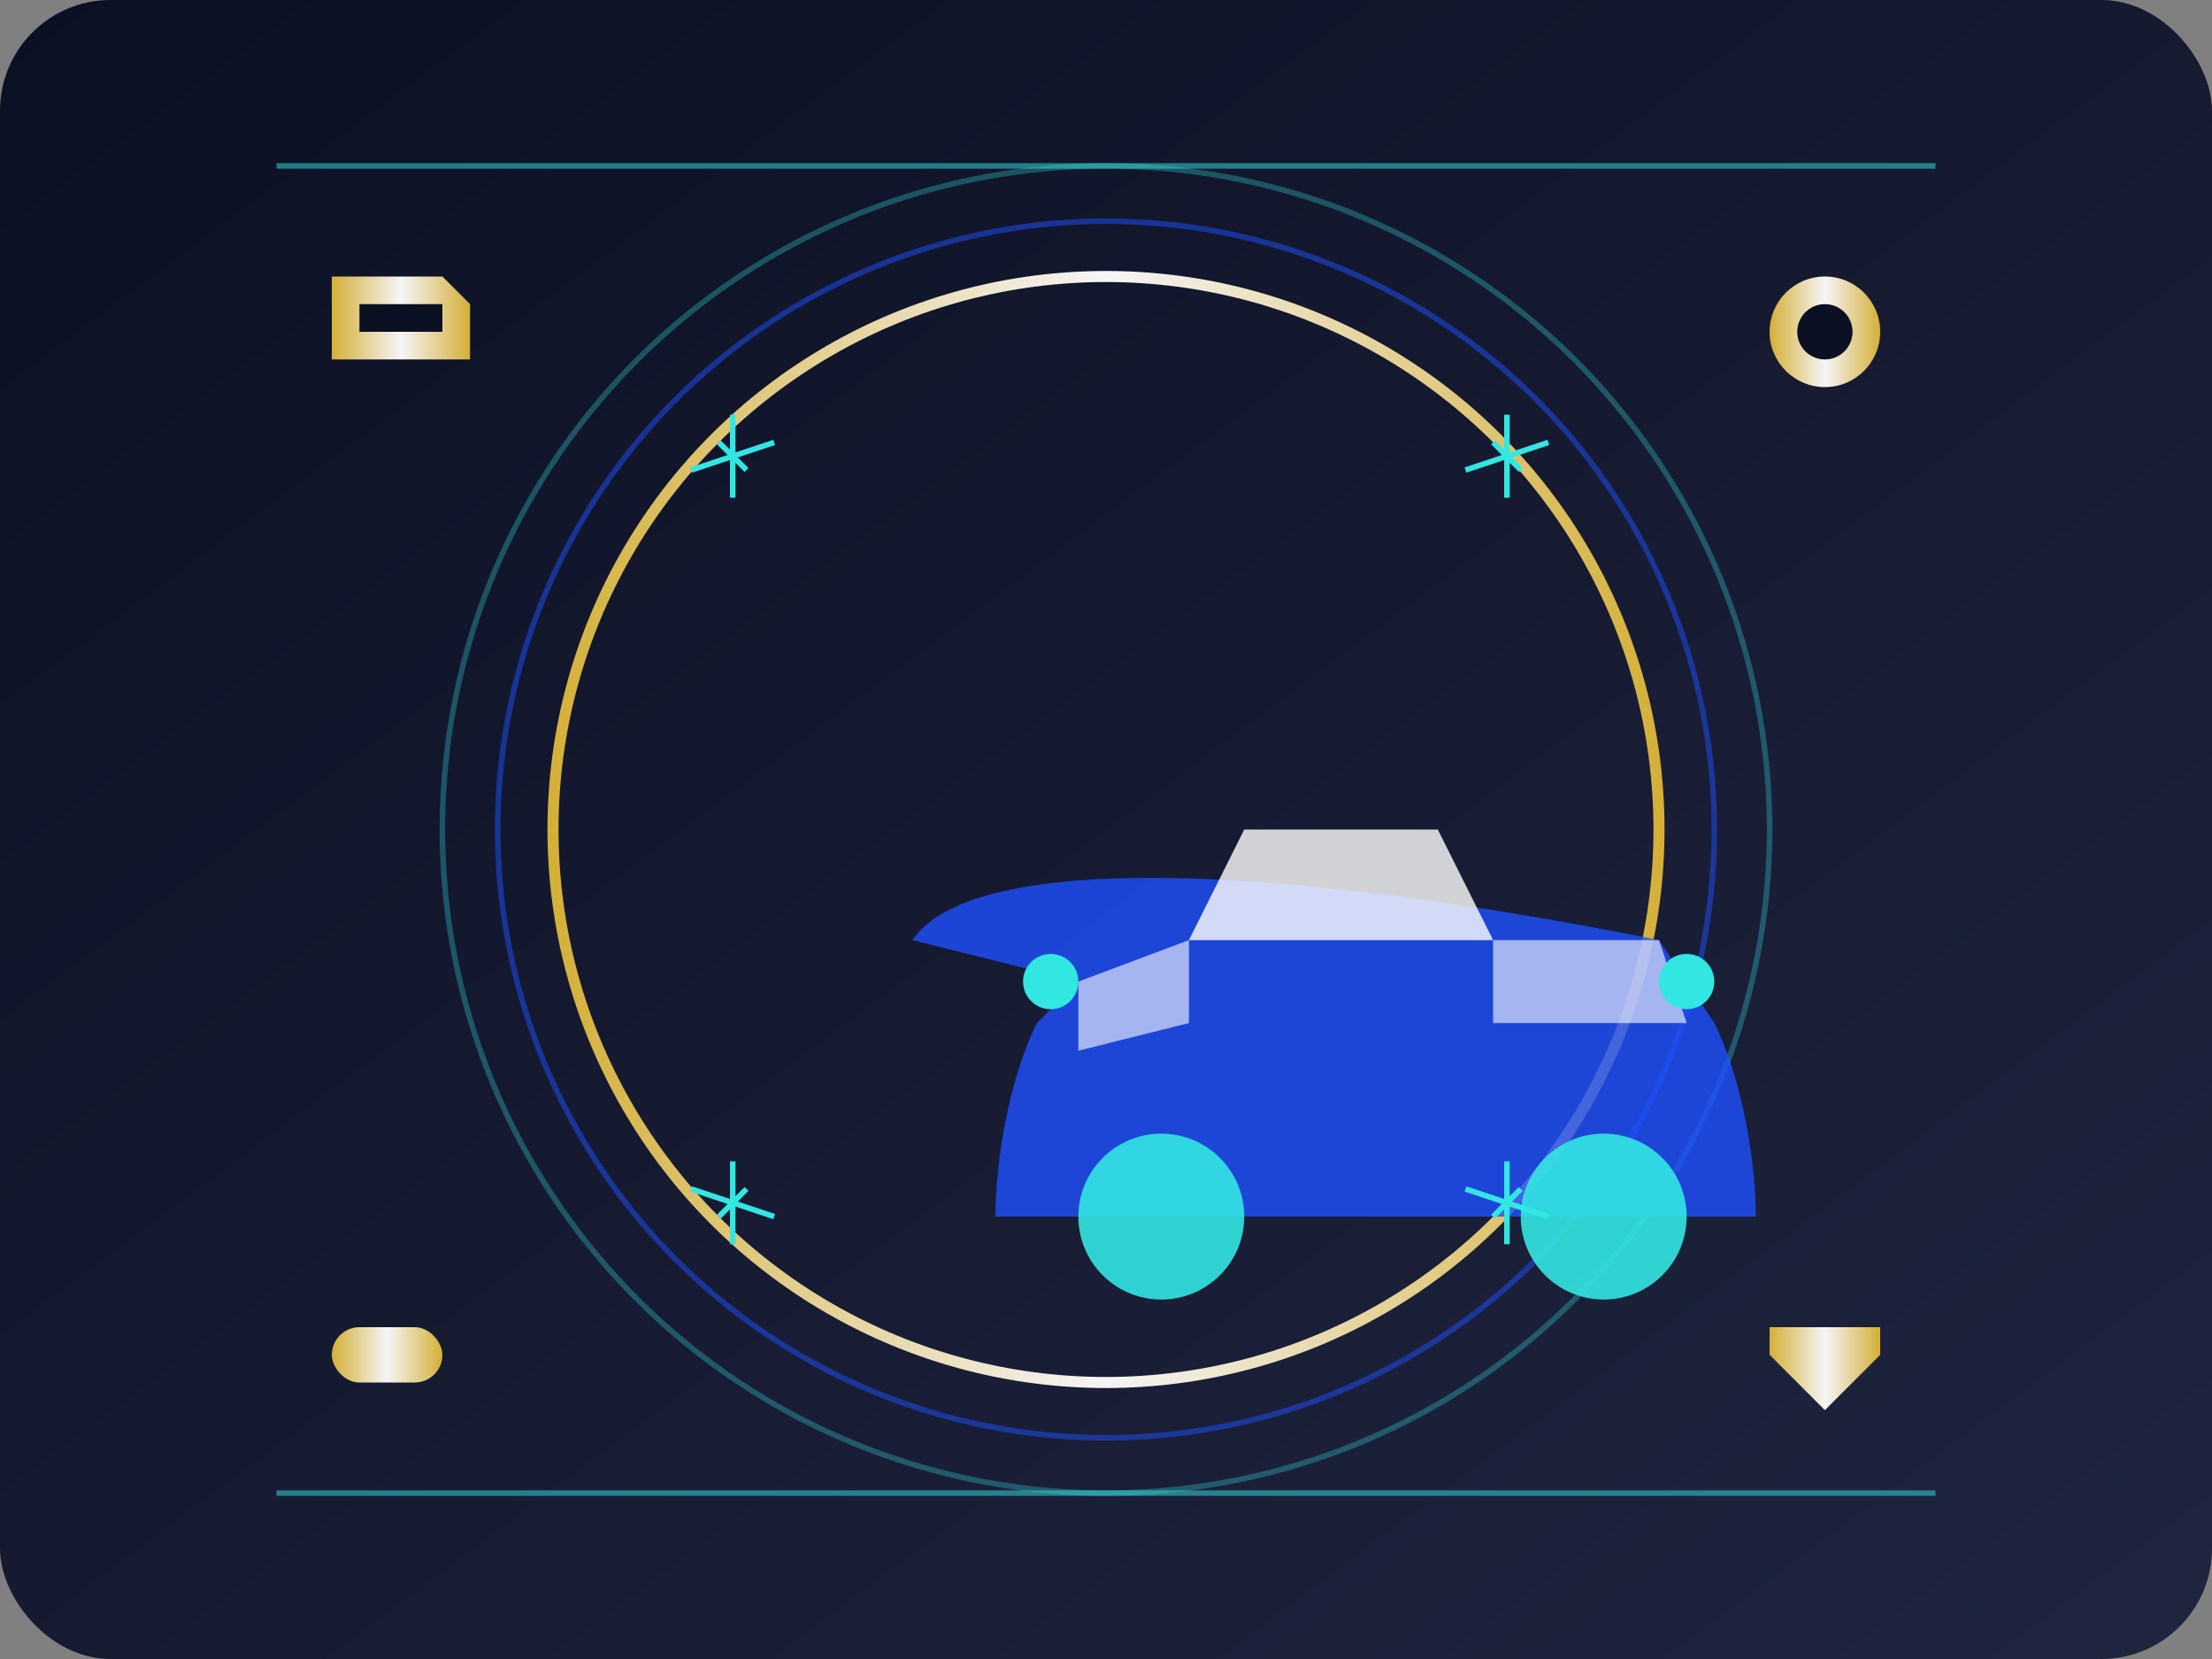 <svg xmlns="http://www.w3.org/2000/svg" width="400" height="300" viewBox="0 0 400 300">
  <rect x="0" y="0" width="400" height="300" fill="#808080" stroke="none"/>
  <defs>
    <linearGradient id="bg-gradient-luxury" x1="0%" y1="0%" x2="100%" y2="100%">
      <stop offset="0%" stop-color="#0c1023" />
      <stop offset="100%" stop-color="#202540" />
    </linearGradient>
    <linearGradient id="gold-gradient" x1="0%" y1="0%" x2="100%" y2="0%">
      <stop offset="0%" stop-color="#d4af37" />
      <stop offset="50%" stop-color="#f5f5f7" />
      <stop offset="100%" stop-color="#d4af37" />
    </linearGradient>
  </defs>
  
  <!-- Background -->
  <rect width="400" height="300" rx="20" ry="20" fill="url(#bg-gradient-luxury)" />
  
  <!-- Luxury elements -->
  <g transform="translate(200, 150)">
    <!-- Circular border -->
    <circle cx="0" cy="0" r="100" fill="none" stroke="url(#gold-gradient)" stroke-width="2" />
    <circle cx="0" cy="0" r="110" fill="none" stroke="#1e50ff" stroke-width="1" opacity="0.5" />
    <circle cx="0" cy="0" r="120" fill="none" stroke="#32e6e2" stroke-width="1" opacity="0.3" />
    
    <!-- Luxury car silhouette -->
    <g transform="translate(-50, -30) scale(0.5)">
      <!-- Car body -->
      <path d="M30,100 C50,70 150,70 300,100 L320,130 C330,150 335,180 335,200 L60,200 C60,180 65,150 75,130 L90,115 Z" 
            fill="#1e50ff" opacity="0.8" />
      <!-- Wheels -->
      <circle cx="120" cy="200" r="30" fill="#32e6e2" opacity="0.9" />
      <circle cx="280" cy="200" r="30" fill="#32e6e2" opacity="0.9" />
      <!-- Windshield -->
      <path d="M130,100 L240,100 L220,60 L150,60 Z" fill="rgba(255,255,255,0.8)" />
      <!-- Windows -->
      <path d="M240,100 L300,100 L310,130 L240,130 Z" fill="rgba(255,255,255,0.6)" />
      <path d="M90,115 L130,100 L130,130 L90,140 Z" fill="rgba(255,255,255,0.6)" />
      <!-- Headlights -->
      <circle cx="80" cy="115" r="10" fill="#32e6e2" />
      <circle cx="310" cy="115" r="10" fill="#32e6e2" />
    </g>
    
    <!-- Stars -->
    <g fill="#32e6e2">
      <path d="M-70,-70 L-65,-65 M-75,-65 L-60,-70 M-67.5,-60 L-67.5,-75" stroke="#32e6e2" stroke-width="1" />
      <path d="M70,-70 L75,-65 M65,-65 L80,-70 M72.5,-60 L72.5,-75" stroke="#32e6e2" stroke-width="1" />
      <path d="M-70,70 L-65,65 M-75,65 L-60,70 M-67.5,60 L-67.5,75" stroke="#32e6e2" stroke-width="1" />
      <path d="M70,70 L75,65 M65,65 L80,70 M72.5,60 L72.5,75" stroke="#32e6e2" stroke-width="1" />
    </g>
  </g>
  
  <!-- Luxury symbols -->
  <g transform="translate(60, 50)">
    <path d="M0,0 L20,0 L25,5 L25,15 L0,15 Z" fill="url(#gold-gradient)" />
    <rect x="5" y="5" width="15" height="5" fill="#0c1023" />
  </g>
  
  <g transform="translate(320, 50)">
    <circle cx="10" cy="10" r="10" fill="url(#gold-gradient)" />
    <circle cx="10" cy="10" r="5" fill="#0c1023" />
  </g>
  
  <g transform="translate(60, 240)">
    <rect x="0" y="0" width="20" height="10" rx="5" ry="5" fill="url(#gold-gradient)" />
  </g>
  
  <g transform="translate(320, 240)">
    <path d="M0,0 L20,0 L20,5 L10,15 L0,5 Z" fill="url(#gold-gradient)" />
  </g>
  
  <!-- Decorative lines -->
  <path d="M50,30 L350,30" stroke="#32e6e2" stroke-width="1" opacity="0.5" />
  <path d="M50,270 L350,270" stroke="#32e6e2" stroke-width="1" opacity="0.5" />
</svg>
